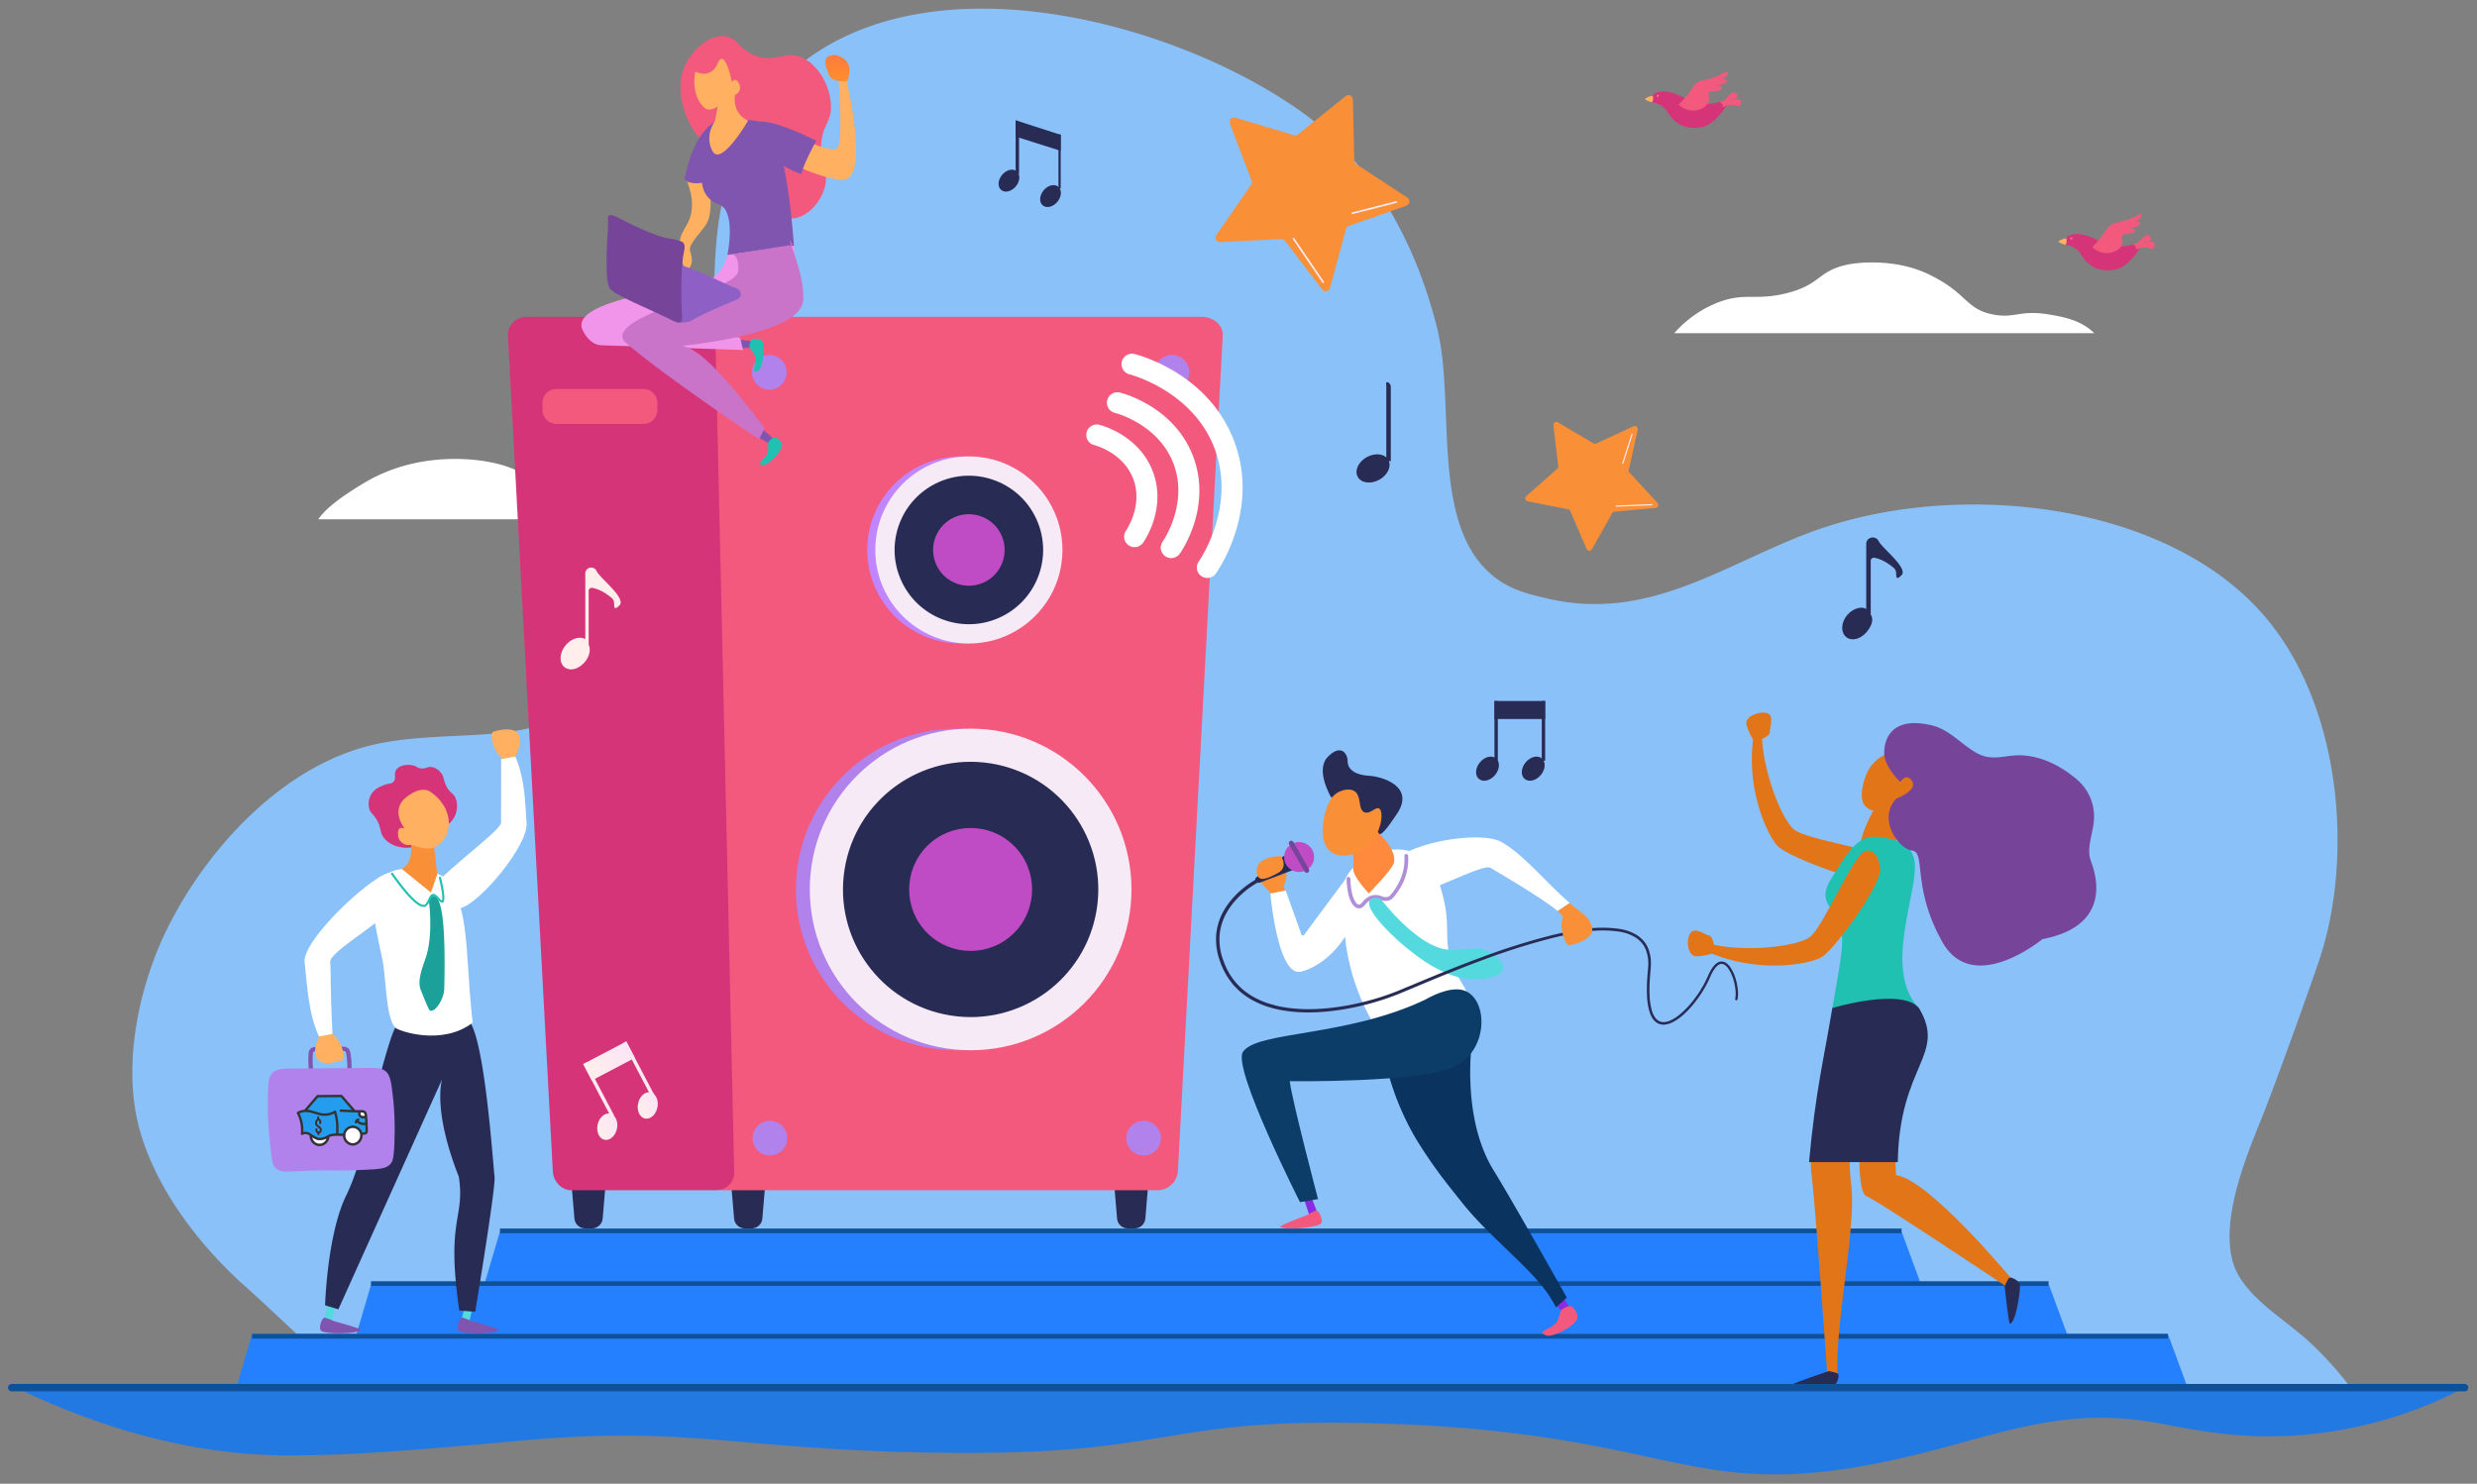 <svg xmlns="http://www.w3.org/2000/svg" xmlns:xlink="http://www.w3.org/1999/xlink" width="1027.837" height="615.761" xmlns:v="https://vecta.io/nano"><rect width="100%" height="100%" fill="#808080" stroke="none"/><style><![CDATA[.B{fill:#fff}.C{fill:#282c54}.D{fill:#ffb061}.E{fill:#f2597d}.F{fill:#8055af}.G{fill:#f99038}.H{fill:#d53578}.I{fill:#20c1b1}.J{fill:#c04cc5}.K{fill:#54d9df}.L{fill:#764599}.M{fill:#e27518}.N{clip-path:url(#A)}]]></style><defs><clipPath id="A"><path transform="rotate(359.535 137.902 465.007)" fill="none" d="M123.186 454.374h29.43v21.26h-29.43z"/></clipPath><radialGradient id="B" cx="-5334.125" cy="-10083.77" r="7" gradientTransform="rotate(123.196 -5131.561 -3402.396)" gradientUnits="userSpaceOnUse"><stop offset="0" stop-color="#ffeeec"/><stop offset="1" stop-color="#fbe5f6"/></radialGradient><radialGradient id="C" cx="-5300.787" cy="-10072.859" r="8.04" xlink:href="#B"/><radialGradient id="D" cx="340.032" cy="-7197.995" r="4.722" gradientTransform="rotate(65.242 -5261.025 -3244.038)" xlink:href="#B"/><radialGradient id="E" cx="362.521" cy="-7190.636" r="5.423" gradientTransform="rotate(65.242 -5261.025 -3244.038)" xlink:href="#B"/><linearGradient id="F" x1="347.894" y1="7.769" x2="346.794" y2="54.132" gradientUnits="userSpaceOnUse"><stop offset="0" stop-color="#ff6256"/><stop offset="1" stop-color="#ffb00c"/></linearGradient><linearGradient id="G" x1="-4091.596" y1="2945.099" x2="-4090.155" y2="2945.099" gradientTransform="translate(4339.29 -2493.079)" xlink:href="#B"/><linearGradient id="H" x1="-4099.592" y1="2960.274" x2="-4090.116" y2="2960.274" gradientTransform="rotate(-27.69 -6978.695 -7104.933)" xlink:href="#B"/><linearGradient id="I" x1="-4072.872" y1="2945.1" x2="-4071.431" y2="2945.1" gradientTransform="translate(4337.23 -2501.662)" xlink:href="#B"/><linearGradient id="J" x1="-4080.611" y1="2960.274" x2="-4071.136" y2="2960.274" gradientTransform="rotate(-27.69 -6978.695 -7104.933)" xlink:href="#B"/><linearGradient id="K" x1="-4091.596" y1="2936.457" x2="-4071.431" y2="2936.457" gradientTransform="translate(4334.25 -2496.372)" xlink:href="#B"/><linearGradient id="L" x1="232.627" y1="256.673" x2="257.555" y2="256.673" xlink:href="#B"/><path id="M" d="M149.442 470.546a3.234 3.234 0 0 0-2.996-2.438h-.068a3.15 3.15 0 0 0-2.145 5.406 3.069 3.069 0 0 0 2.185.945q.057 0 .113-.003a3.06 3.06 0 0 0 2.216-1.19 3.435 3.435 0 0 0 .695-2.72m-13.9 1.99a6.213 6.213 0 0 1-.785.288 7.124 7.124 0 0 1-2.02.375 4.301 4.301 0 0 1-1.005-.108 8.437 8.437 0 0 1-2.21-1.121 3.337 3.337 0 0 0 .993 1.839 3.08 3.08 0 0 0 2.223.871 3.183 3.183 0 0 0 2.804-2.144"/><path id="N" d="M139.77 470.633l.052-1.755a27.034 27.034 0 0 0-.228-4.243 22.628 22.628 0 0 0-.61-2.892 8.127 8.127 0 0 1-1.769.733 9.151 9.151 0 0 1-3.329.25l-.056-.004a6.81 6.81 0 0 1-1.778-.377l-1.97-.565a13.513 13.513 0 0 1-.484-.14 9.284 9.284 0 0 0-3.634-.516 6.435 6.435 0 0 0-2.083.599 17.744 17.744 0 0 1 1.654 8.275 3.561 3.561 0 0 1 1.467-.107 4.216 4.216 0 0 1 1.812.825l.376.243a12.97 12.97 0 0 0 2.717 1.522 4.888 4.888 0 0 0 2.644-.268 5.13 5.13 0 0 0 1.36-.627 4.99 4.99 0 0 1 1.726-.72 9.818 9.818 0 0 1 2.133-.233m-6.75-.464a1.32 1.32 0 0 1-.46.202l.003.35a.426.426 0 0 1-.852.006l-.003-.4a1.3 1.3 0 0 1-.606-.453 1.49 1.49 0 0 1-.144-1.347.426.426 0 0 1 .794.309.64.64 0 0 0 .038.537.581.581 0 0 0 .74.109c.254-.178.178-.736.005-1a1.442 1.442 0 0 0-.203-.227 2.22 2.22 0 0 0-.404-.327 3.96 3.96 0 0 1-.385-.285l-.01-.01a2.146 2.146 0 0 1-.663-.78 1.929 1.929 0 0 1-.12-1.159 2.437 2.437 0 0 1 .447-.97 1.585 1.585 0 0 1 .385-.359l-.006-.643a.426.426 0 1 1 .853-.008l.004.52a1.464 1.464 0 0 1 .784.749 1.634 1.634 0 0 1 .013 1.344.426.426 0 1 1-.78-.344.781.781 0 0 0 .002-.626c-.082-.167-.216-.31-.3-.316-.053-.004-.16.048-.285.21a1.566 1.566 0 0 0-.283.614 1.07 1.07 0 0 0 .061.64 1.387 1.387 0 0 0 .437.48l.01.01a3.147 3.147 0 0 0 .309.228 3.031 3.031 0 0 1 .537.436 2.095 2.095 0 0 1 .315.37 1.65 1.65 0 0 1-.235 2.162"/><path id="O" d="M152.03 470.172l-.32-6.53a1.96 1.96 0 0 1-2.54-.516 1.861 1.861 0 0 1-.04-1.852l-2.244-.226-5.364-6.1-9.8-.04-4.85 5.9 3.1.632c2.906.71 3.826 1.263 5.397 1.175a7.106 7.106 0 0 0 3.574-1.272 22.626 22.626 0 0 1 .907 9.72l2.878.146a3.68 3.68 0 0 1 7.309-.522l1.994-.504"/><path id="P" d="M150.804 463.194a1.114 1.114 0 0 0 .538-.247 5.672 5.672 0 0 0-.01-.089 1.659 1.659 0 0 0-.231-.829.693.693 0 0 0-.127-.12 1.831 1.831 0 0 0-1.143-.205l-.043.002-.13.003a1.117 1.117 0 0 0 .25 1.213 1.19 1.19 0 0 0 .897.272"/><path id="Q" d="M132.94 467.637a3.03 3.03 0 0 0-.537-.436 3.149 3.149 0 0 1-.309-.228l-.01-.01a1.387 1.387 0 0 1-.438-.48 1.07 1.07 0 0 1-.061-.64 1.566 1.566 0 0 1 .283-.613c.126-.16.232-.213.285-.21.083.007.217.15.3.316a.781.781 0 0 1-.001.626.426.426 0 1 0 .779.344 1.634 1.634 0 0 0-.013-1.344 1.464 1.464 0 0 0-.784-.75l-.005-.52a.426.426 0 1 0-.852.008l.006.643a1.586 1.586 0 0 0-.385.36 2.437 2.437 0 0 0-.447.97 1.929 1.929 0 0 0 .12 1.158 2.146 2.146 0 0 0 .662.78l.01.01a3.967 3.967 0 0 0 .385.285 2.218 2.218 0 0 1 .404.327 1.44 1.44 0 0 1 .203.227c.173.274.25.832-.005 1a.581.581 0 0 1-.74-.11.641.641 0 0 1-.038-.537.426.426 0 0 0-.794-.308 1.49 1.49 0 0 0 .144 1.347 1.3 1.3 0 0 0 .606.452l.004.41a.426.426 0 0 0 .429.423.426.426 0 0 0 .422-.43l-.002-.35a1.32 1.32 0 0 0 .46-.201 1.65 1.65 0 0 0 .234-2.162 2.095 2.095 0 0 0-.315-.37"/><path id="R" d="M152.55 466.35l-.034-.756v-.012l-.036-.83-.01-.163-.04-.53-.03-.362-.018-.26a12.498 12.498 0 0 0-.063-.7 2.503 2.503 0 0 0-.44-1.325 1.66 1.66 0 0 0-.293-.287 2.64 2.64 0 0 0-1.789-.413l-.04.001c-.68.023-1.38-.003-2.06-.028l-.342-.013-5.33-6.156a.497.497 0 0 0-.38-.171l-9.87.083a.497.497 0 0 0-.373.173l-5.093 5.94-.124.01a7.338 7.338 0 0 0-2.765.878.558.558 0 0 0-.204.71 15.251 15.251 0 0 1 1.62 8.364.497.497 0 0 0 .711.492 2.757 2.757 0 0 1 1.592-.3 3.165 3.165 0 0 1 1.328.623l.006.004a.497.497 0 0 0-.007.086 4.356 4.356 0 0 0 1.355 3.123 4.206 4.206 0 0 0 1.351.868 3.886 3.886 0 0 0 1.472.28l.126-.004a4.238 4.238 0 0 0 3.93-3.776 3.831 3.831 0 0 1 .917-.31 9.072 9.072 0 0 1 2.098-.195l2.577.054a4.234 4.234 0 0 0 1.235 2.766 4.062 4.062 0 0 0 2.9 1.24q.078 0 .155-.005a4.054 4.054 0 0 0 2.943-1.564 4.462 4.462 0 0 0 .815-1.617 4.376 4.376 0 0 0 .145-1.285 3.724 3.724 0 0 0 .462-.028l.008-.001a2.216 2.216 0 0 0 1.3-.467 1.2 1.2 0 0 0 .37-.807 10.308 10.308 0 0 0 .008-1.36l-.083-1.97m-1.726 3.618a2.745 2.745 0 0 1-.516.015 4.213 4.213 0 0 0-3.845-2.868 4.05 4.05 0 0 0-2.857 1.138 4.265 4.265 0 0 0-.911 1.245 4.105 4.105 0 0 0-.325.958 88.013 88.013 0 0 0-1.94-.05l.05-1.634a25.519 25.519 0 0 0-.228-4.106 21.782 21.782 0 0 0-.8-3.457.497.497 0 0 0-.745-.265 6.924 6.924 0 0 1-1.967.894 7.881 7.881 0 0 1-2.83.202l-.054-.004a5.622 5.622 0 0 1-1.48-.311l-2.345-.66a12.382 12.382 0 0 0-2.42-.518l4.4-5.128 9.415-.08 4.587 5.3-.598-.03h-.007l-1.87-.08a334.64 334.64 0 0 0-2.119-.075.497.497 0 0 0-.033.993 333.51 333.51 0 0 1 3.956.154h.007a18.496 18.496 0 0 0 1.033.04l1.278.036.965.03a2.134 2.134 0 0 0-.005.824 2.035 2.035 0 0 0 .61 1.117 2.125 2.125 0 0 0 1.472.546 1.846 1.846 0 0 0 .253-.018 2.04 2.04 0 0 0 .476-.134l.008.1a30.611 30.611 0 0 1 .083 1.468v.013l.01.258a3.123 3.123 0 0 1-2.721-.752.497.497 0 0 0-.297-.947 1.804 1.804 0 0 0-.805.48 2.158 2.158 0 0 0-.518.902.496.496 0 0 0 .947.297 4.11 4.11 0 0 0 2.805 1.075 4.203 4.203 0 0 0 .638-.054l.06 1.468a10.165 10.165 0 0 1-.002 1.214c-.018.156-.04.176-.06.195a1.56 1.56 0 0 1-.746.207zm-4.292 4.49q-.056.003-.113.003a3.069 3.069 0 0 1-2.185-.945 3.15 3.15 0 0 1 2.145-5.406h.068a3.234 3.234 0 0 1 2.996 2.437 3.435 3.435 0 0 1-.695 2.72 3.06 3.06 0 0 1-2.216 1.19m-16.026-.645a3.337 3.337 0 0 1-.992-1.84 8.437 8.437 0 0 0 2.21 1.122 4.301 4.301 0 0 0 1.005.108 7.123 7.123 0 0 0 2.02-.375 6.21 6.21 0 0 0 .784-.288 3.183 3.183 0 0 1-2.803 2.144 3.08 3.08 0 0 1-2.224-.871m5.252-2.522a4.936 4.936 0 0 1-1.294.585 4.75 4.75 0 0 1-2.518.25 12.43 12.43 0 0 1-2.587-1.418l-.358-.226a4.056 4.056 0 0 0-1.725-.77 3.462 3.462 0 0 0-1.398.1 16.236 16.236 0 0 0-1.574-7.713 6.231 6.231 0 0 1 1.984-.558 9.015 9.015 0 0 1 3.46.48l2.338.657a6.605 6.605 0 0 0 1.694.351l.053.004a8.898 8.898 0 0 0 3.17-.234 7.837 7.837 0 0 0 1.685-.683 20.702 20.702 0 0 1 .58 2.695 24.67 24.67 0 0 1 .217 3.955v.01l-.05 1.625a9.545 9.545 0 0 0-2.032.218 4.807 4.807 0 0 0-1.645.67m13.9-9.578l.132-.004.042-.001a1.831 1.831 0 0 1 1.143.204.694.694 0 0 1 .127.121 1.659 1.659 0 0 1 .231.829l.01.09a1.114 1.114 0 0 1-.538.246 1.19 1.19 0 0 1-.896-.271 1.117 1.117 0 0 1-.25-1.213"/><path id="S" d="M196.14 542.31l-1.282 5.772-3.193-1.2 1.54-5.686 2.936 1.115z"/></defs><g class="N"><use xlink:href="#M" class="B"/><g fill="#259def"><use xlink:href="#N"/><use xlink:href="#O"/></g><use xlink:href="#P" class="B"/><g fill="#333"><use xlink:href="#Q"/><use xlink:href="#R"/></g></g><path d="M150.402 577.03h825.87a144.356 144.356 0 0 0-17.798-19.932c-10.034-9.452-27.7-19.173-31.832-32.975-5.382-17.977 5.335-43.955 11.745-59.87 6.638-16.478 20.815-56.312 24.127-66.257 13.97-41.954 9.4-104.613-22.814-142.254-40.136-46.885-125.325-56.794-184.907-36.112-37.49 13.014-69.393 38.973-112.802 28.736-7.57-1.785-15.812-3.52-23.5-10.254-24.975-21.903-14.5-70.924-22.092-101.688-8.788-35.56-27.233-69.726-57.793-91.044-52.623-36.7-152.56-63.306-207.943-17.553-17.215 14.222-29.61 42.964-32.513 64.766-3.457 25.97-.83 51.88-2.045 77.886-2.036 43.56-11.353 86.825-45.793 116.5-27.72 23.884-58.42 15.12-91.772 21.33-38.922 7.246-71.532 42.16-88.653 76.096-12.114 24.01-19.24 56.994-12.17 83.583 6.69 25.157 25.037 48.962 44.112 65.934 14 12.466 30.727 29.55 48.563 43.108z" fill="#8ac1f9"/><path d="M132.078 215.505c3.817-5.716 13.113-11.456 18.192-14.592 22.392-13.824 46.35-10.28 51.593-9.38 18.522 3.18 17.04 10.044 36.48 12.507 15.61 1.977 22.377-1.712 35.438 3.126a66.229 66.229 0 0 1 15.666 8.339z" class="B"/><path d="M504.74 97.555a1.86 1.86 0 0 0 1.62 2.914l25.314-1.242a1.86 1.86 0 0 1 1.57.73l15.373 20.148a1.86 1.86 0 0 0 3.273-.641l6.64-24.458a1.86 1.86 0 0 1 1.18-1.268l23.912-8.395a1.86 1.86 0 0 0 .402-3.31l-21.21-13.874a1.86 1.86 0 0 1-.841-1.513L561.38 41.3a1.86 1.86 0 0 0-3.024-1.406l-19.75 15.884a1.86 1.86 0 0 1-1.698.332l-24.28-7.263a1.86 1.86 0 0 0-2.272 2.442l9.004 23.7a1.86 1.86 0 0 1-.209 1.718z" class="G"/><path d="M560.89 88.3a.354.354 0 0 1 .21-.15l18.203-4.662a.356.356 0 0 1 .177.69l-18.204 4.662a.356.356 0 0 1-.386-.54z" fill="url(#B)"/><path d="M536.475 98.877a.363.363 0 0 1 .098-.099.357.357 0 0 1 .495.094l12.267 18.028a.356.356 0 1 1-.59.4l-12.267-18.027a.357.357 0 0 1-.003-.396z" fill="url(#C)"/><path d="M658.353 227.805a1.255 1.255 0 0 0 2.247.116l8.35-14.92a1.255 1.255 0 0 1 .979-.636l17.024-1.58a1.255 1.255 0 0 0 .805-2.1l-11.6-12.552a1.255 1.255 0 0 1-.302-1.127l3.758-16.68a1.254 1.254 0 0 0-1.75-1.414l-15.524 7.162a1.255 1.255 0 0 1-1.166-.06l-14.7-8.73a1.255 1.255 0 0 0-1.887 1.226l2.014 16.98a1.255 1.255 0 0 1-.418 1.09l-12.844 11.284a1.254 1.254 0 0 0 .584 2.173l16.77 3.33a1.255 1.255 0 0 1 .907.735z" class="G"/><path d="M673.158 192.384a.238.238 0 0 1-.011-.173l3.85-12.08a.24.24 0 0 1 .457.146l-3.85 12.08a.24.24 0 0 1-.447.027z" fill="url(#D)"/><path d="M670.468 210.13a.243.243 0 0 1-.022-.09.24.24 0 0 1 .231-.25l14.7-.562a.24.24 0 1 1 .018.48l-14.7.563a.24.24 0 0 1-.227-.14z" fill="url(#E)"/><g fill="#2580ff"><path d="M789.18 511.44H207.35l-6.118 20.768h595.596l-7.647-20.768zm61.054 21.827H153.94l-6.118 20.768H857.88l-7.647-20.768z"/><path d="M899.557 553.586h-794.94l-6.117 20.77h808.703l-7.647-20.77z"/></g><path fill="#0f5198" d="M104.618 553.586h794.94v1.957h-794.94zm49.323-21.86H850.05v1.956H153.94zm53.516-21.862H789.07v1.956H207.457z"/><path d="M236.598 484.84l1.755 20.845a4.492 4.492 0 0 0 4.479 4.122h2.775a4.498 4.498 0 0 0 4.478-4.122l1.756-20.845h-15.243zm66.257 0l1.755 20.845a4.492 4.492 0 0 0 4.479 4.122h2.775a4.498 4.498 0 0 0 4.478-4.122l1.756-20.845h-15.243zm158.92 0l1.756 20.845a4.492 4.492 0 0 0 4.478 4.122h2.776a4.498 4.498 0 0 0 4.478-4.122l1.755-20.845h-15.243z" class="C"/><path d="M498.335 131.47H289.98l9.04 362.493h181.093a8.565 8.565 0 0 0 8.65-7.845l18.617-346.802c.236-4.334-3.77-7.845-9.046-7.846z" class="E"/><path d="M288.265 131.47h-69.52c-4.638 0-8.208 3.513-7.973 7.846L229.4 486.12c.235 4.333 3.7 7.845 7.718 7.845h60.422a7.386 7.386 0 0 0 7.12-7.845l-7.814-346.802c-.095-4.334-3.933-7.845-8.57-7.846z" class="H"/><g fill="#b182eb"><circle cx="319.227" cy="154.517" r="7.202"/><circle cx="486.31" cy="154.517" r="7.202"/><circle cx="319.467" cy="472.358" r="7.202"/><circle cx="474.547" cy="472.358" r="7.202"/><circle cx="397.007" cy="369.132" r="66.737"/></g><circle cx="402.768" cy="369.132" r="66.737" fill="#f6eaf6"/><circle cx="402.768" cy="369.132" r="52.97" transform="rotate(279.217 402.767 369.131)" class="C"/><circle cx="402.768" cy="369.132" r="25.508" transform="rotate(315 402.768 369.132)" class="J"/><circle cx="398.683" cy="228.242" r="38.826" fill="#c085ff"/><circle cx="402.035" cy="228.242" r="38.826" fill="#f6eaf6"/><circle cx="402.035" cy="228.242" r="30.817" transform="rotate(336.513 402.035 228.242)" class="C"/><circle cx="402.035" cy="228.242" r="14.84" transform="rotate(337.033 402.035 228.242)" class="J"/><path d="M230.863 161.438h36.16a5.761 5.761 0 0 1 5.762 5.762v2.97a5.761 5.761 0 0 1-5.762 5.761h-36.16a5.761 5.761 0 0 1-5.761-5.761v-2.97a5.761 5.761 0 0 1 5.761-5.76z" class="E"/><path d="M552.164 330.646c0-.25-6.462-11.018-1.243-16.486s8.284-1.74 8.284 1.822 3.646 5.717 8.782 5.965 19.47 4.225 11.68 15.824-8.202 10.355-12.592 3.976-14.912-11.1-14.912-11.1z" class="C"/><path d="M531.68 355.898c1.076.048 2.053 3.256 2.073 6.2a9.283 9.283 0 0 1-.97 5.246c-.218.55.2 1.708.997 3.218l-4.468 2.97a28.574 28.574 0 0 0-3.994-4.973c-.977-.976-3.467-3.336-3.72-6.762-.375-5.057 8.865-5.954 10.082-5.9z" class="G"/><path d="M527.153 370.822l6.336-1.272 6.544 18.283a.627.627 0 0 0 1.101.152l17.092-23.022c1.654-1.03 6.542-.905 4.41 12.026s-13.042 23.843-22.76 26.26-12.722-32.427-12.722-32.427z" class="B"/><path fill="#8a2ae3" d="M541.29 498.223l1.89 5.737 3.124-1.546-2.143-5.622-2.87 1.43z"/><path d="M542.377 504.248s3.098-1.868 3.925-1.834 2.735 3.33 2.006 5.16-14.915 3.178-17.1 1.578c-.247-.605 11.16-4.903 11.16-4.903z" class="E"/><path fill="#8a2ae3" d="M647.42 536.24l3.81 6.478-3.096 1.634-5.005-5.74 4.3-2.372z"/><path d="M651.633 541.94s2.376.864 2.96 4.325-10.48 9.11-13.063 7.947c-4.096-1.842.504-1.718 3.96-5 1.14-1.082 1.763-3.934 2.096-4.945.543-1.648 4.046-2.328 4.046-2.328z" class="E"/><path d="M611.014 430.498s-5.21 32.726 8.826 55.314c7.166 11.53 30.323 52.7 30.323 52.7l-4.54 4.093c-6.413-13.896-25.997-27.112-39.17-43.8q-1.63-2.037-3.12-3.93l-.193-.24v-.004a201.048 201.048 0 0 1-15.476-21.835 112.68 112.68 0 0 1-12.054-29.082c22.4-15.836 35.404-13.216 35.404-13.216z" fill="#0a335f"/><path d="M570.25 425.426a91.276 91.276 0 0 1-11.718-33.198c-2.108-16.2-3.068-24.44 1.534-30.434 6.424-8.367 20.267-11.976 28.45-6.98 5.63 3.44 7.83 7.043 10.515 18.24 2.868 11.953-.073 17.357 3.475 26.7 3.496 9.195 7.307 10.975 6.13 15.183-1.83 6.548-12.912 8.863-19.587 10.257-8.4 1.755-13.77 2.877-18.8.242z" class="B"/><path d="M559.366 345.393c.925 3.742 2.88 10.584 2.166 14.65-.597 3.397 6.465 10.73 6.465 10.73s9.572-9.707 10.397-12.657c1.674-5.985-8.9-16.066-12.88-16.517-3.73.47-6.246 3.398-6.148 3.794z" fill="#ff893c"/><path d="M579.47 356.802c6.022-7.092 35.247-12.325 43.83-7.226 9.7 5.757 17.926 16.403 28.04 25.208l-4.968 3.336c-6.37-5.432-25.102-16.267-27.925-17.99-3.453-2.11-31.166 14.013-35.54 10.476-2.956-2.392-7.287-9.268-3.436-13.803z" class="B"/><path d="M515.747 436.562c5.8-8.735 42.864-6.122 75.5-21.62 5.365-3.047 12.45-5.763 17.143-3.528 9.304 4.43 9.05 25.073-5.32 31.507s-67.798 5.816-67.895 5.785c.993 8.154 11.745 48.917 11.745 48.917l-7.475 1.294s-28.165-55.58-23.7-62.355z" fill="#0c3c68"/><path d="M563.922 377c1.165 0 1.963-.87 2.737-1.715a6.096 6.096 0 0 1 3.17-2.193 4.965 4.965 0 0 1 2.945.332 5.398 5.398 0 0 0 3.646.263c1.236-.39 2.374-1.658 4.507-5.02a22.838 22.838 0 0 0 3.386-13.525.785.785 0 0 0-1.567.087 21.277 21.277 0 0 1-3.144 12.597c-1.8 2.85-2.868 4.116-3.656 4.365a3.902 3.902 0 0 1-2.669-.253 6.393 6.393 0 0 0-3.8-.376 7.561 7.561 0 0 0-3.974 2.662c-.737.804-1.174 1.25-1.68 1.2-1.025-.116-2.12-1.96-2.792-4.7a32.168 32.168 0 0 1-.687-6.013.81.81 0 0 0-.794-.774.785.785 0 0 0-.775.795 33.208 33.208 0 0 0 .729 6.353c.512 2.094 1.728 5.625 4.143 5.9a2.401 2.401 0 0 0 .275.015z" fill="#8e60c6" opacity=".7"/><path d="M570.967 372.636a3.097 3.097 0 0 1 2.57 1.183c2.9 3.644 12.498 15.057 22.385 19.07 9.662 3.92 17.077-2.62 24.488 3.673.693.588 3.873 3.288 3.265 5.714-.68 2.716-5.725 3.544-7.754 3.877-13.44 2.205-26.444-8.117-31.835-12.448-7.682-6.172-17.85-16.66-15.713-19.998a3.163 3.163 0 0 1 2.594-1.071z" class="K"/><path d="M536.9 360.915l-14.326 5.45a.66.66 0 0 1-.754-.208l-.763-.972a.66.66 0 0 1 .112-.928l11.708-9.16z" class="C"/><circle cx="539.076" cy="355.684" r="6.219" transform="rotate(333.354 539.076 355.684)" class="J"/><path d="M535.3 349.04a1.016 1.016 0 0 0-.379 1.387l6.446 11.292a1.016 1.016 0 1 0 1.765-1.007l-6.447-11.293a1.016 1.016 0 0 0-1.385-.378z" class="L"/><path d="M531.485 355.292c.165-.004 3.148 4.6-1.077 6.94s-7.403 3.55-8.445 1.412-1.33-8.062 9.522-8.352z" class="G"/><path d="M522.664 365.782a1.105 1.105 0 0 1-.197.125l-.583.333-2.237 1.4a37.092 37.092 0 0 0-7.484 6.62 28.517 28.517 0 0 0-3.91 5.91 23.153 23.153 0 0 0-2.187 7.982 25.316 25.316 0 0 0 1.165 9.362l.866 2.403.937 2.093c.024.05.004.017.02.047l.04.075.08.148.65 1.197a10.624 10.624 0 0 0 .688 1.17 23.57 23.57 0 0 0 1.558 2.206 26.833 26.833 0 0 0 8.775 7.263 35.25 35.25 0 0 0 5.593 2.37l3.008.838 1.54.362 1.568.286c8.427 1.458 17.608.93 26.814-.752a112.982 112.982 0 0 0 13.838-3.504c2.295-.745 4.583-1.56 6.844-2.47l6.826-2.832c9.136-3.835 18.46-7.658 27.92-11.136a276.738 276.738 0 0 1 28.697-9.04 121.31 121.31 0 0 1 14.528-2.744 49.382 49.382 0 0 1 14.488.093 18.963 18.963 0 0 1 6.733 2.507 12.06 12.06 0 0 1 2.73 2.356 11.932 11.932 0 0 1 1.074 1.444c.163.25.288.524.433.785a5.871 5.871 0 0 1 .386.803 16.565 16.565 0 0 1 1.187 6.813c-.03 1.14-.133 2.258-.237 3.34-.1 1.09-.183 2.16-.242 3.235a60.946 60.946 0 0 0-.063 6.335 27.41 27.41 0 0 0 .878 6.003 10.61 10.61 0 0 0 1.114 2.648 4.998 4.998 0 0 0 1.88 1.875 4.199 4.199 0 0 0 2.521.422 8.131 8.131 0 0 0 2.555-.786 19.526 19.526 0 0 0 4.418-3.061 37.35 37.35 0 0 0 3.627-3.743 48.602 48.602 0 0 0 5.467-7.952 41.25 41.25 0 0 0 1.021-1.987l.453-.99.45-.995c.28-.65.632-1.296.97-1.924l.563-.9c.2-.3.42-.566.627-.845a14.55 14.55 0 0 1 .72-.768 5.439 5.439 0 0 1 .85-.638 3.167 3.167 0 0 1 2.084-.51 3.583 3.583 0 0 1 1.859.805 6.726 6.726 0 0 1 .693.629c.2.232.4.45.566.686a17.292 17.292 0 0 1 2.511 5.479 23.417 23.417 0 0 1 .806 4.357 13.881 13.881 0 0 1-.012 2.783 6.731 6.731 0 0 1-.11.723l-.045.244a.484.484 0 0 1-.952-.174l.047-.258a5.808 5.808 0 0 0 .096-.643 12.911 12.911 0 0 0 .005-2.593 22.448 22.448 0 0 0-.78-4.172 16.38 16.38 0 0 0-2.357-5.15c-.15-.215-.332-.398-.5-.603a5.775 5.775 0 0 0-.577-.522 2.595 2.595 0 0 0-1.357-.6 2.169 2.169 0 0 0-1.46.375 4.451 4.451 0 0 0-.688.517c-.2.213-.42.438-.625.67-.186.256-.384.504-.57.77l-.523.84c-.314.588-.638 1.174-.925 1.843l-.44.982c-.145.34-.306.676-.464 1.017a43.2 43.2 0 0 1-1.043 2.039 49.615 49.615 0 0 1-5.572 8.131 38.383 38.383 0 0 1-3.723 3.854 20.531 20.531 0 0 1-4.659 3.231 9.162 9.162 0 0 1-2.885.887 5.262 5.262 0 0 1-3.137-.534 6.051 6.051 0 0 1-2.292-2.255 11.652 11.652 0 0 1-1.234-2.908 28.43 28.43 0 0 1-.929-6.246 61.999 61.999 0 0 1 .053-6.45 86.93 86.93 0 0 1 .24-3.276c.104-1.1.2-2.18.227-3.257a15.474 15.474 0 0 0-1.107-6.352 5.077 5.077 0 0 0-.352-.73c-.133-.236-.245-.485-.393-.712a10.812 10.812 0 0 0-.974-1.303 10.941 10.941 0 0 0-2.489-2.14 17.855 17.855 0 0 0-6.339-2.338 48.304 48.304 0 0 0-14.14-.057 120.17 120.17 0 0 0-14.382 2.74 275.597 275.597 0 0 0-28.554 9.048c-9.428 3.483-18.725 7.313-27.85 11.162l-6.836 2.85a107.672 107.672 0 0 1-6.929 2.511 114.3 114.3 0 0 1-13.995 3.569c-9.32 1.716-18.634 2.278-27.29.798l-1.612-.292-1.586-.37c-1.06-.22-2.08-.575-3.108-.86a36.64 36.64 0 0 1-5.82-2.455c-.937-.452-1.792-1.035-2.665-1.568-.438-.265-.83-.596-1.244-.89l-.6-.45a5.591 5.591 0 0 1-.59-.474 26.121 26.121 0 0 1-2.191-2.033l-1.017-1.068-.915-1.138a24.85 24.85 0 0 1-1.671-2.365 11.401 11.401 0 0 1-.709-1.203l-.773-1.418a2.025 2.025 0 0 1-.052-.105l-.14-.314-.282-.624-.556-1.238-.9-2.5a26.75 26.75 0 0 1-1.243-9.906 24.602 24.602 0 0 1 2.314-8.5 29.963 29.963 0 0 1 4.103-6.23 38.516 38.516 0 0 1 7.772-6.896 36.926 36.926 0 0 1 2.331-1.456c.272-.157.48-.267.626-.346l.217-.113a.73.73 0 0 1 1.006.27c.2.365.05.493-.316.96h-.001z" class="C"/><path d="M651.34 374.784a86.102 86.102 0 0 0 4.56 3.72c1.13.856 3.997 2.908 4.737 6.36 1.1 5.092-8.187 7.303-9.433 7.42-1.1.102-2.547-3.025-2.98-6.02a9.535 9.535 0 0 1 .25-5.474c.125-.513-.68-1.457-2.102-2.67zm-96.106-45.962a9.234 9.234 0 0 0-2.287 1.877c-3.3 3.85-7.284 18.937.022 23.295 4.26 2.54 10.495.327 14.1-2.6 6.24-5.083 7.283-14.567 5.224-15.834-1.437-.884-3.877 2.543-6.176 1.518-2.76-1.23-.96-6.94-4.232-8.828-1.995-1.15-4.95-.35-6.64.573z" class="G"/><use xlink:href="#S" class="K"/><path d="M195.665 548.283s-3.2-1.518-4-1.403-2.34 3.51-1.452 5.22 14.84 1.643 16.8-.128c.182-.613-11.348-3.69-11.348-3.69z" class="F"/><use xlink:href="#S" x="-57.137" class="K"/><path d="M138.53 548.283s-3.2-1.518-4.002-1.403-2.34 3.51-1.452 5.22 14.84 1.643 16.8-.128c.183-.613-11.348-3.69-11.348-3.69z" class="F"/><path d="M187.377 340.8a9.663 9.663 0 0 0 1.766-9.31c-.985-2.567-2.66-2.273-4.185-5.77-1.04-2.382-.708-3.536-2.165-5.183a6.16 6.16 0 0 0-3.642-2.214c-1.807-.244-2.422.803-4.474.573-1.516-.17-1.596-.786-3.123-1.202-2.344-.636-5.828-.18-7.144 1.793-1.175 1.764.22 3.48-1.144 4.962-.807.877-1.557.56-3.592 1.263-1.292.446-4.07 1.405-5.6 3.896a7.722 7.722 0 0 0-.84 6.034c.512 1.794 1.33 1.827 2.78 4.08 2.47 3.844 1.298 5.624 3.506 8.28a10.548 10.548 0 0 0 5.08 3.197c.62.2 5.67 1.752 9.467-.883 2.12-1.47 1.4-2.537 3.566-4.666 3.667-3.587 6.93-1.725 9.754-4.852z" class="H"/><path d="M129.2 448.654c-.605-.585-.7-1.17-.972-3.887a45.4 45.4 0 0 1-.249-6.327c.05-1.605.136-2.377.727-3.038.844-.94 1.968-.927 3.83-.937h.41l7.986-.067c1.963-.02 2.775-.026 3.58.715.82.754.953 1.965 1.2 4.162a39.18 39.18 0 0 1 .171 4.75c-.046 2.852-.26 3.538-.75 4.078-.782.86-1.76.94-3.9 1.037l-4.513.087c-.698-.005-1.362-.01-2.273.017l-1.795.08-1.28.048a2.778 2.778 0 0 1-2.164-.718zm7.526-1.196l4.418-.086c1.933-.088 2.407-.17 2.67-.46.113-.123.255-.73.3-2.916a37.46 37.46 0 0 0-.16-4.53c-.166-1.534-.297-2.746-.628-3.05-.27-.248-.606-.264-2.367-.248l-.566.005-2.912.028-4.523.033h-.416c-1.63.006-2.208.014-2.508.35-.13.146-.227.37-.276 1.913a43.816 43.816 0 0 0 .24 6.099c.194 1.995.297 2.646.442 2.786.258.25.606.258 2.118.174l1.84-.082a49.48 49.48 0 0 1 1.481-.02l.857.004z" class="F"/><path d="M142.095 439.883c.902-.452.515-3.57-.592-6.1-1-2.284-2.65-3.86-4.537-5.707l-3.5-1.634a22.011 22.011 0 0 1-1.653 5.027c-.463 1.21-1.695 4.18-.604 7.2 1.6 4.473 9.863 1.714 10.885 1.204z" class="D"/><path d="M137.964 429.073c-.985-18.482-.607-26.834-.966-29.73-.455-3.664 15.76-13.17 21.7-18.788s7.197-19.493 1.978-17.997c-8.16 2.34-35.3 27.8-34.278 36.853 1.106 9.898 1.64 21.638 5.978 30.724z" class="B"/><path d="M204.622 303.735c-.924.406-.69 3.54.29 6.12.885 2.33 2.456 3.988 4.248 5.926l3.414 1.804a22.012 22.012 0 0 1 1.9-4.939c.523-1.184 1.9-4.1.96-7.17-1.386-4.547-9.767-2.2-10.812-1.74z" class="D"/><path d="M207.942 315.068l-.027 26.26c.272 3.68-30.494 24.848-29.445 29.872.7 3.396 7.154 6.975 12.44 5.738 8.267-1.932 28.157-26.06 27.594-35.153-.615-9.94-.778-18.545-4.66-27.834z" class="B"/><path d="M197.182 544.43s8.354-50.26 8.053-55.823c-.82-7.797-4.14-56.788-10.502-64.8-7.703-9.7-8.905-4.243-16.538-4.32-7.82-.077-11.233.966-14.452 7.55-4.118 8.425-15.676 57.88-15.676 57.88a85.263 85.263 0 0 1-4.57 11.565c-7.77 16.262-8.6 45.237-8.6 45.237l5.514 1.657 43.086-95.553s-4.28 12.183 6.896 40.55c2.653 17.696-5.437 16.9.185 55.524z" class="C"/><path d="M162.715 361.624c6.305-2.644 20.325-.703 23.588 4.474 5.078 8.055 6.668 14.724 7.855 34.225 1.022 16.805 1.996 24.07 1.996 24.07-12.543 9.752-30.63 3.562-32.077 2.125-4.1-4.082-3.868-21.308-5.4-28.34-1.953-9.028-4.563-20.93-4.445-27.168.122-6.458 3.098-7.13 8.473-9.386z" class="B"/><path d="M170.415 348.564l9.555 1.422 1.457 12.985-2.616 7.445-12.104-9.8s5.223-1.825 3.708-12.062z" class="G"/><path d="M165.183 346.365c-.368-4.093 2.762-2.46 2.762-2.46s-6.197-7.542.543-12.964 10.18-2.25 10.18-2.25 9.735 5.875 7.1 16.555a10.266 10.266 0 0 1-6.22 6.693c-2.264.626-6.053-.293-9.017-1.353a4.363 4.363 0 0 1-5.358-4.22z" class="D"/><path d="M180.183 371.854c3.964 1.005 4.668 17.89 4.164 38.332a11.472 11.472 0 0 1-.422 2.743c-.936 3.364-3.556 6.926-5.276 6.542-.508-.114-.78-.536-2.954-5.91l-1.266-3.165c-1.268-3.962 1.108-9.49 2.32-13.18 2.733-8.314 1.668-20.305 1.217-23.168a1.944 1.944 0 0 1 1.087-2.111 1.734 1.734 0 0 1 1.13-.084z" fill="#1ca19a"/><path d="M175.8 376.425a1.832 1.832 0 0 0 .812-.18 5.178 5.178 0 0 0 1.855-2.536c.395-.825.886-1.853 1.332-1.853.507 0 1.214.78 1.782 1.4.744.822 1.447 1.6 2.193 1.303 1.483-.6-.058-7.455-.8-10.38a.442.442 0 1 0-.858.215c1.62 6.48 1.5 8.865 1.275 9.34a4.886 4.886 0 0 1-1.164-1.071c-.756-.837-1.538-1.7-2.438-1.7-1.004 0-1.55 1.143-2.13 2.355-.416.867-.886 1.85-1.445 2.124-.685.333-3.654.377-13.157-13.084a.442.442 0 0 0-.724.51c6.356 9.002 10.873 13.548 13.457 13.548z" class="I"/><path d="M148.706 443.24l-24.2.202c-6.645.005-9.634-.17-11.666 2.096-1.145 1.276-1.465 2.746-1.635 8.06a145.046 145.046 0 0 0 .798 20.235c.835 8.63 1.162 9.77 2.3 10.872 2.402 2.325 5.215 1.395 14.978 1.108 7.6-.223 9.982.218 22.055-.334 6.76-.3 9.015-.586 10.7-2.44.857-.942 1.545-2.267 1.694-11.4a119.854 119.854 0 0 0-.54-15.115c-.724-6.68-1.123-10.056-2.96-11.743-1.96-1.8-4.077-1.604-11.524-1.553z" fill="#b182eb"/><path d="M850.353 130.536c-12.275-2.058-14.224 1.737-23.255 0-11.112-2.137-10.808-8.393-24.447-15.503 0 0-1.346-.733-2.993-1.493-14.835-6.843-30.964-4.107-31.852-3.945-13.84 2.515-11.552 8.39-26.605 12.123-12.51 3.102-16.73-.303-27.393 3.452a46.806 46.806 0 0 0-19.08 13.118h174.29c-5.41-5.412-12.8-6.77-18.664-7.752z" class="B"/><path d="M285.517 70.792c1.635-1.86 5.4-2.28 7.686-.756 2.718 13.628 1.696 19.798.04 22.716s-6.937 7.927-6.983 10.663c-.018 1.044.36 1.39.63 2.646.705 3.277-.495 5.455-1.764 5.645-1.44.215-2.392-3.35-3-8.052-1.095-8.493 4.787-9.015 5.028-18.37.196-7.6-4.13-11.656-1.638-14.5z" class="D"/><path d="M316.634 178.327l4.38 3.828-1.875 1.955-5.076-2.994 2.57-2.79z" class="F"/><path d="M321.12 181.484a4.134 4.134 0 0 1 3.23 2.454c1.275 2.398-5.472 9.246-7.653 9.024-3.458-.353-.05-1.384 1.688-4.64.572-1.07.334-3.318.332-4.14-.003-1.343 2.403-2.697 2.403-2.697z" class="I"/><path d="M306.295 140.894l5.772.72-.46 2.67-5.882.36.57-3.75z" class="F"/><path d="M311.78 141a4.134 4.134 0 0 1 4.05.225c2.4 1.274.64 11.62-1.3 12.657-3.064 1.643-.817-2.014-1.2-5.684-.126-1.21-1.58-2.937-2.043-3.618-.754-1.11.482-3.58.482-3.58z" class="I"/><path d="M257.41 133.064c14.546-5.804 29.12 3.195 49.706 7.116l1.244 5.09-59.053-1.99c-5.42-.43-7.86-7.035-7.86-7.035-3.82-12.835 49.103-17.037 54.276-20.812a16.305 16.305 0 0 0 6.127-9.619l27.585-3.878s1.538 13.453-3.992 20.303-66.405 14.857-66.405 14.857z" fill="#f195eb"/><path d="M316.694 80.852c1.54 3 1.178 4.025 2.22 5.654 1.97 3.08 6.394 4.277 9.428 4.18 6.697-.21 12.368-6.906 13.952-13.193 1.593-6.326-1.93-7.903-1.594-16.827.333-8.86 4.262-9.546 4.1-16.755-.174-7.76-4.953-17.14-12.386-20.158-7.06-2.867-10.527 2.438-18.882-.655-7.138-2.642-7.337-7.525-12.816-8.078-6.435-.65-12.78 5.42-15.7 10.636-6.12 10.97-.012 23.474 1.747 26.7 2.353 4.305 5.405 7.04 17.317 17.277 4.423 3.085 6.26 3.246 9.06 6.225a22.992 22.992 0 0 1 3.545 5.003z" class="E"/><g class="F"><path d="M302.434 48.812s-13.008-1.33-18.4 25.524c2.228 2.675 7.626 1.448 7.626 1.448l9.085-19.306s8.048-7.45 1.7-7.666z"/><path d="M294.93 52.7s-3.387 5.554-3.826 14.888.236 14.587 7.36 17.315 3.387 20.9 3.387 20.9l27.585-3.878s-3.078-48.74-12.387-51.03c-9.08-2.235-12.234-.556-12.234-.556z"/></g><path d="M288.536 29.712s-2.295 9.632 3.937 15.15c1.878 1.662 5.31-.627 5.31-.627l-1.086 6.054s-4.572 5.842-1.017 12.432 14.766-12.668 14.766-12.668-6.602-2.417-5.438-10.684a3.302 3.302 0 0 0 1.518-4.933c-1.533-2.706-2.78-.342-2.78-.342s-2.974-14.766-5.918-7.835-9.292 3.454-9.292 3.454z" class="D"/><path d="M301.852 105.814l27.13-4.253c-4.517-7.35 5.41 11.803 4.258 23.365-1.4 14.14-50.277 18.574-50.277 18.574 7.225 1.19 17.966 12.624 34.323 34.17l-2.368 4.677s-41.18-27.637-55.87-40.67c-7.965-10.765 46.906-20.578 47.314-29.366s-4.5-6.498-4.5-6.498z" fill="#c974c9"/><path d="M305.49 124.418c-2.886 1.293-14.086 5.842-17.875 8.244a7.49 7.49 0 0 1-3.876 1.18c-3.286.193-3.353-.3-7.22-2.563s-7.136-2.9-19.77-9.438c-1.424-.737-3.373-1.772-3.276-3.003.082-1.048 1.6-1.768 5.796-3.218 12.5-4.332 10.423-3.43 16.998-6.124a6.055 6.055 0 0 1 3.78-.178 82.462 82.462 0 0 1 10.411 3.633c4.34 1.704 4.937 2.412 15.295 6.84 2.024.866 2.622 3.334-.263 4.627z" fill="#8e60c6"/><path d="M253.067 119.748c-2.427-2.95-.934-22.53-.785-25.305s-.28-4.37.394-4.937c.793-.667 2.536.205 3.15.504 4.343 2.115 15.84 8.346 22.643 9.086.388.042 4.22.802 4.954 1.525 1.115 1.1.54 3.338.378 4.032-1.67 7.146-.94 24.418-.757 27.04.025.353.1 1.404-.504 1.9-.87.688-2.61-.176-3.276-.504-11.038-5.43-23.77-10.38-26.197-13.33z" class="L"/><path d="M324.3 53.68s20.443 10.66 23.094 7.84.597-28.493.597-28.493l3.072-.416s10.834 43.866-2.38 42.054-26.9-10.483-26.9-10.483z" class="D"/><path d="M349.362 33.746s-4.492-.073-5.498-2.905-2.672-6.065.143-7.57 8.366 1.054 8.436 5.422-1.182 5.78-2.594 4.857z" fill="url(#F)"/><path d="M311.123 58.22c-2.687-2.534-3.144-6.19 3.26-7.607s24.323 7.802 24.323 7.802-4.814 8.502-6.23 13.863c-8.612-2.897-18.665-11.526-21.352-14.06z" class="F"/><g class="M"><path d="M731.1 304.8a23.701 23.701 0 0 0-3.311-.14c-3.697 22.017 5.483 42.076 9.953 46.544s35.32 16.24 41.53 14.087 7.487-6.217 5.22-8.425c-5.29-4.354-34.837-8.388-39.98-12.534S731.42 320.3 731.1 304.8z"/><path d="M730.725 306.91s3.868-1.553 3.66-3.183 2.29-7.015-1.41-7.827-8.848 1.795-8.33 4.58 3.005 6.804 3.005 6.804zm40.922 166.152s-1.08 22.006 2.866 23.374 58.732 37.976 58.732 37.976l1.767-3.282s-34.46-41.66-48.22-43.425l-.506-9.088z"/></g><path d="M831.82 533.812s1.344-3.105 1.992-3.53 3.892 1.05 4.33 2.84-1.646 16.265-4.17 16.227c-.518-.326-2.152-15.537-2.152-15.537z" class="C"/><path d="M777.37 336.452a6.785 6.785 0 0 1-3.567-2.114c-2.957-3.585-.086-13.072 2.7-16.583a16.438 16.438 0 0 1 9.484-5.867c2.104-.4 5.803-1.1 8.553 1.3a7.916 7.916 0 0 1 2.423 7.574 12.363 12.363 0 0 1-2.805 4.935s4.72-3.3 4.985-.148c.213 2.54-2.473 4.493-6.348 7.245a23.04 23.04 0 0 1-1.406.904 37.69 37.69 0 0 0-2.22 3.821 21.18 21.18 0 0 0-2.285 8.757c-.365 5.97 2.916 12.434 2.916 12.434s-10.9 1.208-15.3-1.392c-.7-.42-2.066.664-2.684-2.98-.923-5.442 3.593-14.37 5.534-17.886zm8.446 73.733c-15.873-1.3-7.426-.675-23.373-1.5-4.618 24.13-12.424 65.414-10.784 78.324s6.53 82.8 6.53 82.8l4.283 1.037c-.98-22.442 7.936-61.325 5.653-79.5s2.394-31.578 13.674-44.823 4.017-36.358 4.017-36.358z" class="M"/><path d="M760.334 418.334c5.628-31.58 5.658-31.77-1.307-42.297-3.984-6.022.687-10.85 4.366-16.862 2.753-4.5 7.092-10.9 12.463-11.76 3.823-.62 10.647.877 14.24 2.976a10.126 10.126 0 0 1 4.106 5.928c3.124 11.46-13.82 45.462 2.194 62.23-2.036 7.846-17.914 4-36.06-.215z" class="I"/><path d="M787.496 482.295c.62-40.397 20.28-44.346 8.9-63.747-6.84-8.98-36.062-.214-36.062-.214-3.485 21.01-6.99 34.544-9.67 63.96zm-28.613 86.703s3.322.648 3.873 1.2-.192 4.027-1.846 4.84-16.24 1.868-16.744-.606c.207-.575 14.717-5.423 14.717-5.423z" class="C"/><path d="M867.615 357.3c-2.094-5.442 1.237-12.12 1.302-17.767a20.125 20.125 0 0 0-7.243-16.156c-6.21-5.314-14.24-9.47-22.524-9.895-7.104-.364-12.307 2.77-19.016-1.03-6.608-3.743-11.16-9.735-18.86-11.504-20.484-4.706-19.4 11.606-19.4 11.606-.107 5.516 6.657 11.99 6.657 11.99s2.49-4.22 4.905-.35-6.474 7.2-6.474 7.2c-8.12 8.305.728 20.865 6.507 21.625s-.232 15.2 12.5 37.888 41.52-1.15 41.52-1.15c27.447-5.26 23.18-24.5 20.117-32.46z" class="L"/><g class="M"><path d="M709.316 391.693a23.704 23.704 0 0 0-.987 3.164c20.323 9.24 42.07 5.533 47.537 2.364s24.784-29.95 24.303-36.506-4.08-8.835-6.797-7.212c-5.57 3.992-17.074 31.503-22.403 35.405s-26.583 6.468-41.653 2.785z"/><path d="M711.26 392.6s-.506-4.138-2.135-4.355-6.19-4.018-7.926-.652-.543 9.013 2.28 9.23 7.35-1.152 7.35-1.152z"/></g><g class="C"><path d="M620.124 290.93h1.402v24.777h-1.402z"/><path d="M620.405 321.62c-1.95 2.36-4.945 3.106-6.7 1.664s-1.578-4.523.372-6.883 4.946-3.106 6.7-1.664 1.578 4.523-.372 6.883zm19.353-30.69h1.402v24.777h-1.402z"/><path d="M639.386 321.62c-1.95 2.36-4.945 3.106-6.7 1.664s-1.578-4.523.373-6.883 4.945-3.106 6.7-1.664 1.577 4.523-.373 6.883zm-19.262-30.69h21.037v7.48h-21.037z"/></g><path transform="rotate(332.313 248.452 452.315)" fill="url(#G)" d="M247.73 439.832h1.44v24.966h-1.44z"/><path d="M256 468.444c-.63 2.996-2.936 5.047-5.15 4.582s-3.5-3.272-2.87-6.27 2.937-5.047 5.15-4.58 3.5 3.272 2.87 6.268z" fill="url(#H)"/><path transform="rotate(332.311 265.032 443.614)" fill="url(#I)" d="M264.312 431.13h1.44v24.966h-1.44z"/><path d="M272.798 459.624c-.63 2.996-2.936 5.048-5.15 4.582s-3.5-3.272-2.87-6.268 2.936-5.048 5.15-4.582 3.5 3.272 2.87 6.268z" fill="url(#J)"/><path transform="rotate(332.312 252.726 440.312)" fill="url(#K)" d="M242.644 436.47h20.165v7.682h-20.165z"/><g class="C"><path d="M422.846 50.37v21.78h-1.402V49.942l1.402.427z"/><path d="M421.537 77.337c-1.772 2.145-4.494 2.822-6.08 1.512s-1.433-4.1.34-6.255 4.493-2.822 6.08-1.512 1.434 4.1-.338 6.255zm17.67-21.55h.935v22.44h-.935z"/><ellipse cx="435.914" cy="81.372" rx="5.038" ry="3.723" transform="rotate(309.563 435.914 81.372)"/><path d="M440.143 55.966v6.625l-1.375-.42-17.324-5.495v-6.735l1.383.427 17.316 5.597zM575.93 158.633h-.532c-.376 0-.152 1.217-.152 1.593v31.13h1.87v-31.13c0-.376-.8-1.593-1.186-1.593z"/><ellipse cx="569.75" cy="194.4" rx="7.255" ry="5.362" transform="rotate(331.053 569.75 194.4)"/><path d="M779.546 224.54l-.05-.106a2.753 2.753 0 0 0-2.987-1.308 2.67 2.67 0 0 0-2.116 2.405v27.233c-1.87-1.3-5.604-.25-7.945 2.585-2.552 3.09-2.664 7.122-.38 9.008s6.033.912 8.585-2.177c1.872-2.266 3.013-5.04 1.61-7.102v-22.614c0-.306.36-.595.598-.787a1.267 1.267 0 0 1 .96-.204 15.556 15.556 0 0 1 5.336 2.254c3.904 2.603 3.577 2.84 3.695 5.205s2.498-.59 2.498-.59c1.656-3.312-8.542-11.04-9.804-13.8z"/></g><path d="M247.57 237.024q-.024-.054-.05-.107a2.452 2.452 0 0 0-4.654 1.097v27.233c-2.338-1.3-5.828-.248-8.17 2.585-2.55 3.09-2.776 7.122-.493 9.008s5.968.912 8.52-2.177c1.872-2.266 2.48-5.04 1.545-7.1v-22.615c0-.305.37-.595.608-.787a1.28 1.28 0 0 1 .965-.204 15.564 15.564 0 0 1 5.338 2.255c3.904 2.602 3.578 2.838 3.696 5.204s2.498-.59 2.498-.59c1.656-3.312-8.54-11.04-9.803-13.8z" fill="url(#L)"/><path d="M713.654 42.288c-4.944 1.367-8.48.87-10.957-.01-4.24-1.5-6.447-3.622-11.234-4.227-3.05-.385-5.78.564-6.254 2.98-.173 1.407-.155 1.306.968 1.554a8.422 8.422 0 0 1 6.015 4.284c4.333 6.968 10.625 6.295 13.14 6.017 5.18-.572 9.03-6.047 10.92-8.736 1-1.4-2.598-1.86-2.598-1.86z" class="H"/><g class="E"><path d="M696.6 43.407a42.455 42.455 0 0 0 4.048-4.627c1.913-2.535 2.15-3.44 3.614-4.482 1.693-1.204 2.484-.785 5.928-1.88 4.506-1.43 6.31-3.15 6.795-2.602.257.29.02 2.204-2.74 3.215 0 0 2.767-.592 2.165.8s-3.344 1.388-4.34 1.95c0 0 2.93-.34 2.225 1.058s-4.875.974-5.117 1.507c-.68 1.5.405 2.273-.145 3.904-.75 2.225-3.642 3.377-5.638 3.615a8.7 8.7 0 0 1-6.796-2.458zm18.052.54a8.288 8.288 0 0 1 3.42-2.268c.433-.147 3.35-1.138 4.198.057a1.724 1.724 0 0 1-.273 2.143c-.706.534-1.674-.267-3.322-.356a6.47 6.47 0 0 0-3.617.977z"/><path d="M713.632 42.275c2.16-.645 1.97-.57 3.048-1.843.28-.33 2.15-2.54 3.415-1.987a1.622 1.622 0 0 1 .817 1.86c-.3.774-1.48.596-2.852 1.322a6.088 6.088 0 0 0-2.444 2.54z"/></g><path d="M685.785 39.768a3.126 3.126 0 0 1-.247 2.652 7.17 7.17 0 0 1-3.047-1.284 6.537 6.537 0 0 1 3.294-1.368z" class="D"/><path d="M687.51 39.71a.413.413 0 1 0 .503-.298.412.412 0 0 0-.503.298z" fill="#ff7aa0"/><path d="M885.236 101.427c-4.944 1.366-8.48.87-10.957-.012-4.24-1.5-6.447-3.62-11.233-4.226-3.052-.386-5.78.563-6.255 2.98-.173 1.406-.155 1.306.968 1.554a8.422 8.422 0 0 1 6.015 4.284c4.333 6.968 10.625 6.294 13.14 6.017 5.18-.572 9.03-6.047 10.92-8.736.99-1.4-2.598-1.86-2.598-1.86z" class="H"/><g class="E"><path d="M868.182 102.545a42.451 42.451 0 0 0 4.048-4.626c1.913-2.535 2.15-3.44 3.614-4.482 1.693-1.205 2.484-.786 5.928-1.88 4.506-1.43 6.3-3.15 6.795-2.602.258.3.022 2.203-2.74 3.214 0 0 2.767-.59 2.165.8s-3.344 1.39-4.34 1.95c0 0 2.93-.34 2.224 1.06s-4.875.974-5.117 1.507c-.68 1.5.405 2.272-.145 3.904-.75 2.224-3.642 3.377-5.638 3.614a8.7 8.7 0 0 1-6.795-2.458zm18.052.54a8.288 8.288 0 0 1 3.42-2.268c.434-.148 3.35-1.14 4.198.057a1.724 1.724 0 0 1-.273 2.142c-.706.535-1.674-.267-3.322-.355a6.47 6.47 0 0 0-3.616.976z"/><path d="M885.215 101.414c2.16-.645 1.97-.57 3.047-1.843.28-.33 2.15-2.54 3.415-1.987a1.622 1.622 0 0 1 .817 1.86c-.3.773-1.48.595-2.85 1.322a6.088 6.088 0 0 0-2.445 2.54z"/></g><path d="M857.367 98.906a3.127 3.127 0 0 1-.246 2.652 7.17 7.17 0 0 1-3.048-1.283 6.537 6.537 0 0 1 3.294-1.369z" class="D"/><path d="M859.094 98.847a.413.413 0 1 0 .502-.297.413.413 0 0 0-.502.297z" fill="#ff7aa0"/><path d="M466.72 224.238a4.34 4.34 0 0 1 .532-4.035c.126-.18 7.114-10.36 3.048-21.312-4.127-11.114-16.083-14.125-16.202-14.154a4.343 4.343 0 1 1 2.04-8.443c.677.163 16.588 4.175 22.306 19.573s-3.72 28.822-4.125 29.387a4.343 4.343 0 0 1-7.6-1.016zm15.206 4.558a4.34 4.34 0 0 1 .534-4.038c.1-.153 10.743-15.455 4.57-32.08-6.22-16.747-24.207-21.275-24.386-21.32a4.343 4.343 0 1 1 2.04-8.444c.925.223 22.68 5.708 30.5 26.74s-5.094 39.386-5.65 40.158a4.343 4.343 0 0 1-7.599-1.017zm14.98 8.244a4.34 4.34 0 0 1 .538-4.042c.226-.32 15.606-22.457 6.624-46.647-9.003-24.244-35.204-30.954-35.466-31.02a4.344 4.344 0 0 1 2.05-8.44c1.26.304 30.92 7.78 41.56 36.436s-6.95 53.677-7.707 54.73a4.343 4.343 0 0 1-7.599-1.017z" class="B"/><path d="M8.88 576.972c48.53 22.957 87.037 27.343 113.393 27.037 18.537-.215 32.233-.496 93.216-6.053 69.433-6.327 87.87 3.206 167.062 4.842 106.537 2.203 95.068-14.595 187.643-12.105 121.5 3.267 129.223 31.875 207.013 16.948 47.064-9.03 74.223-25.257 118.638-16.948 18.012 3.37 39.687 7.983 70.215 3.63a175.564 175.564 0 0 0 54.477-17.352l-509.057-.168-502.6.168z" fill="#2379e2"/><path d="M1022.732 577.433H4.812a1.54 1.54 0 0 1 0-3.078h1017.92a1.54 1.54 0 0 1 0 3.078z" fill="#0f5198"/><g class="N"><use xlink:href="#M" class="B"/><g fill="#259def"><use xlink:href="#N"/><use xlink:href="#O"/></g><use xlink:href="#P" class="B"/><g fill="#333"><use xlink:href="#Q"/><use xlink:href="#R"/></g></g></svg>